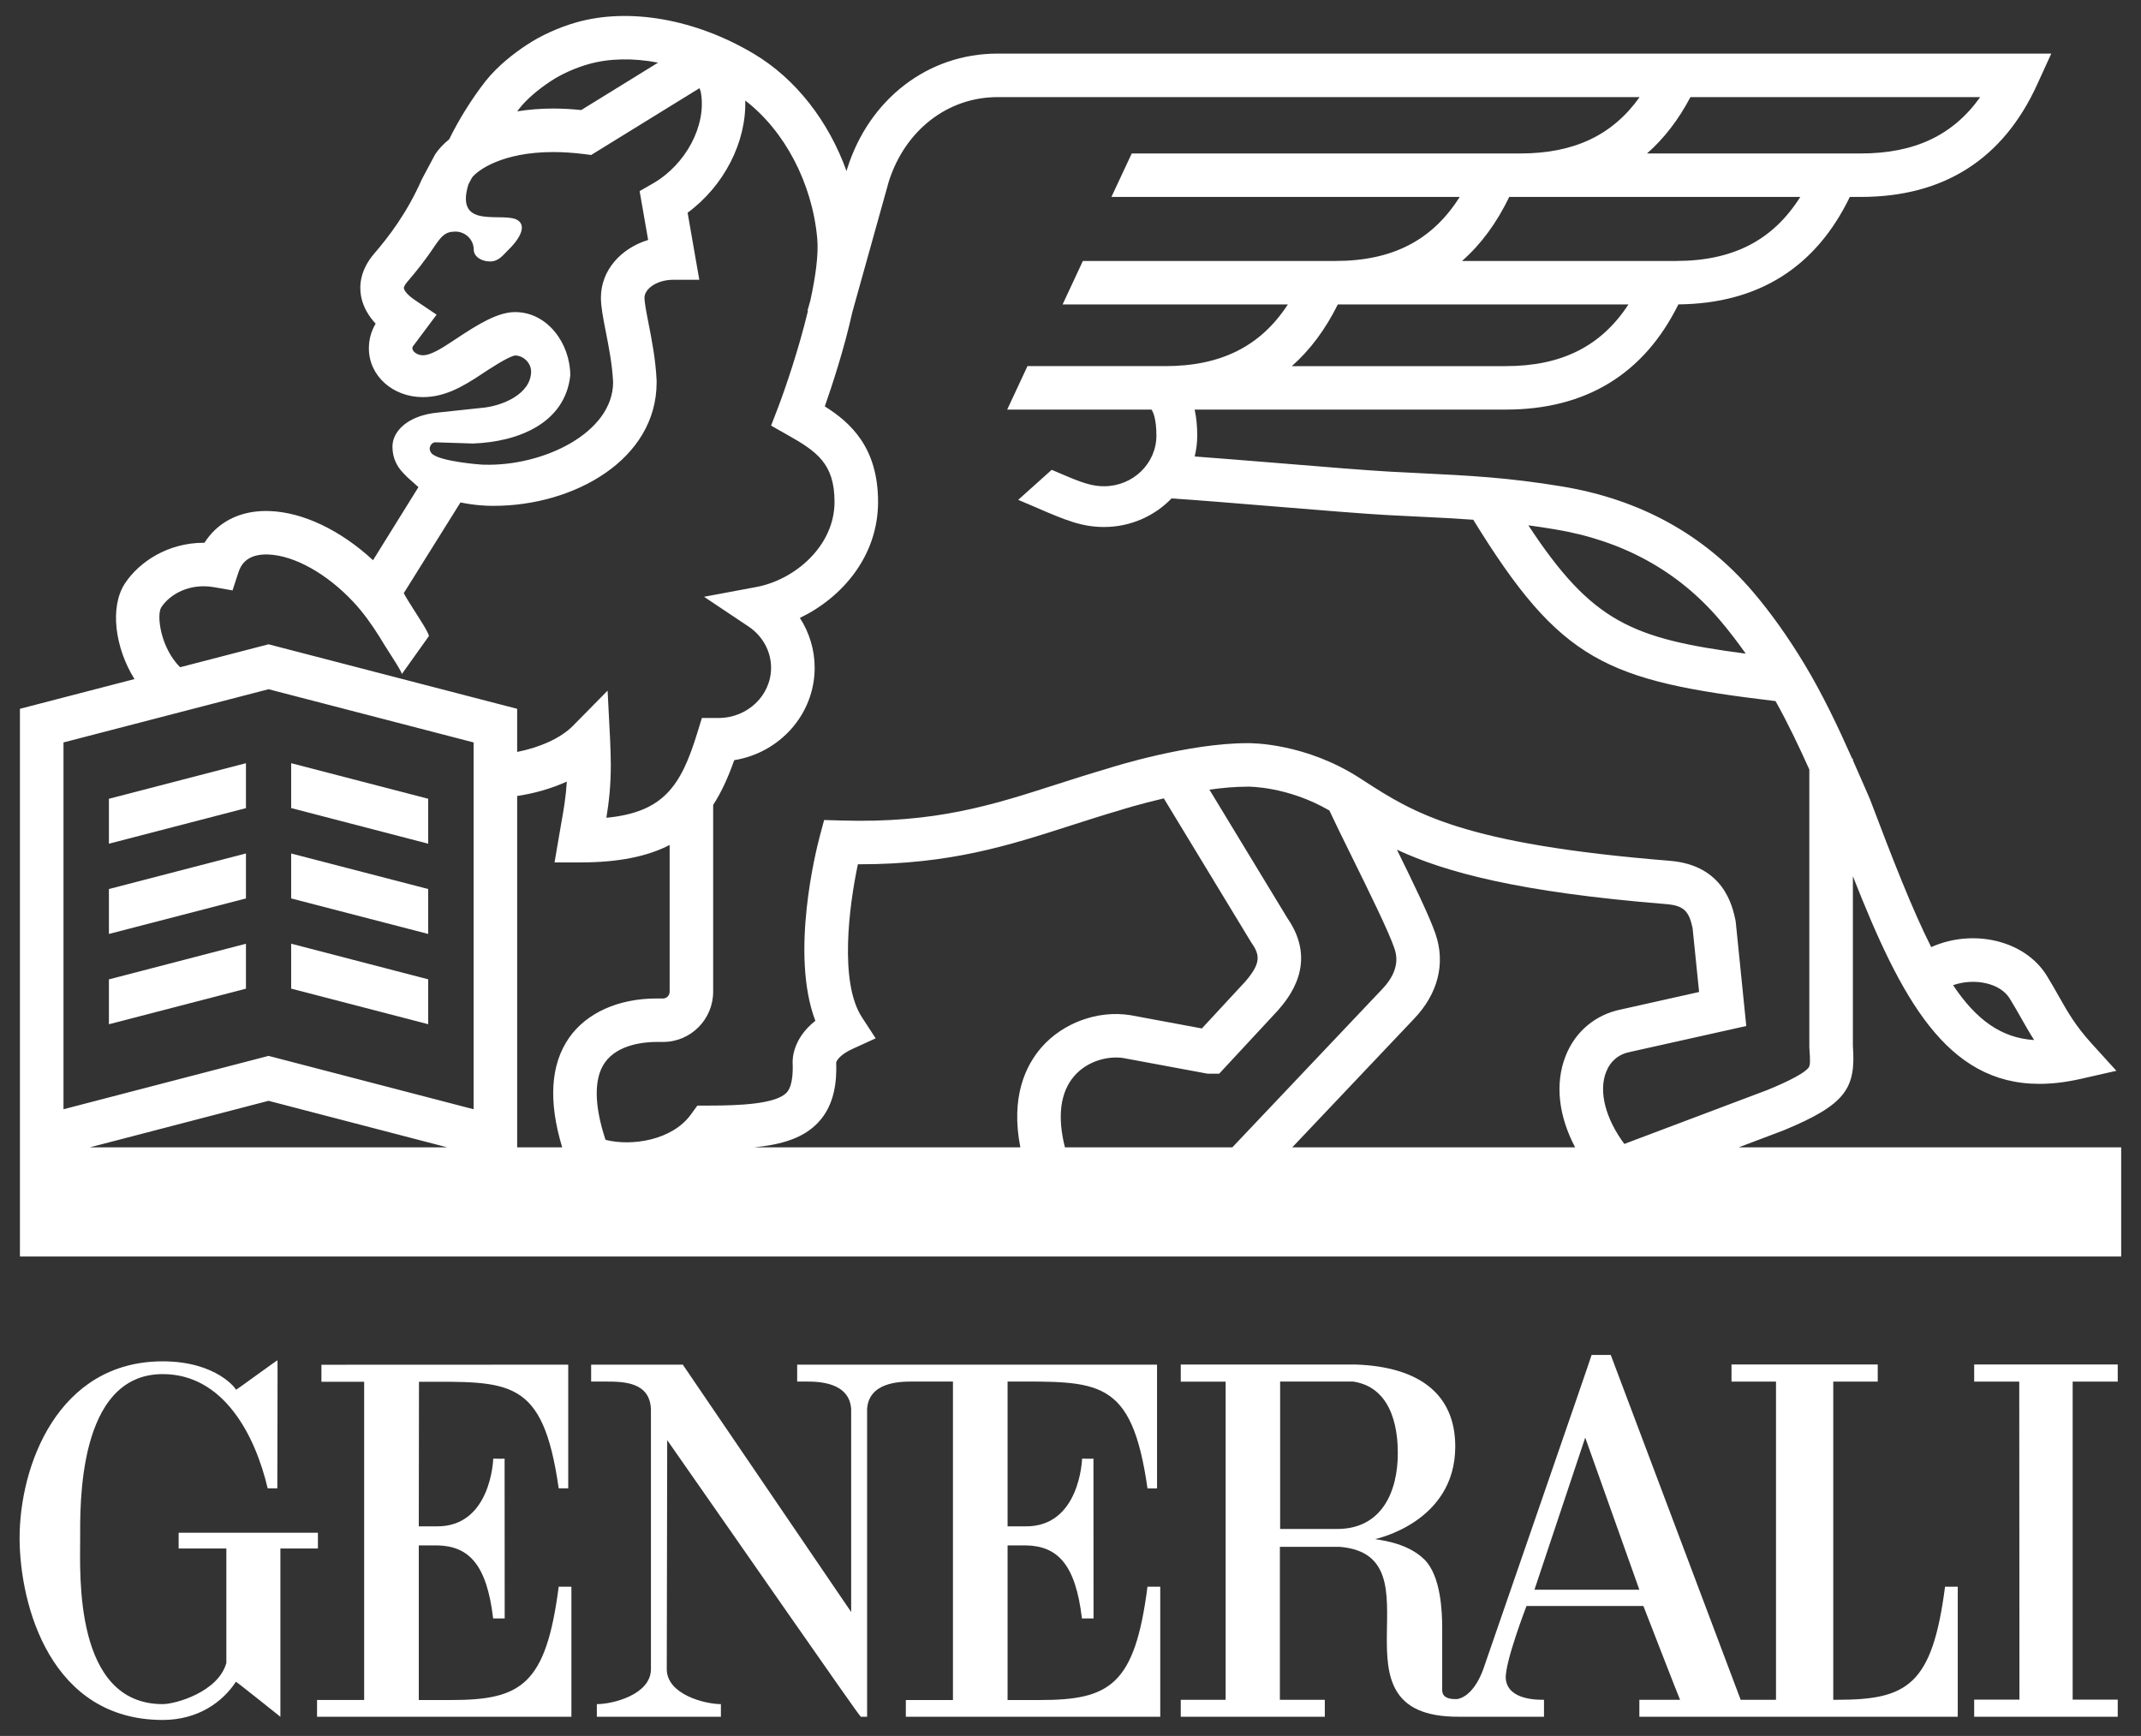 <?xml version="1.0" encoding="utf-8"?>
<svg width="53.505mm" height="43.38mm" viewBox="0 0 189.586 153.708" id="svg2" version="1.1" xmlns="http://www.w3.org/2000/svg" preserveAspectRatio="none">
  <rect x="0" y="0" width="189.586" height="153.708" fill="#333333" stroke="none"/>
  <defs id="defs4">
    <clipPath id="clipPath4839" clipPathUnits="userSpaceOnUse">
      <path id="path4841" d="m 355.14,22.677 43.128,0 0,34.966 -43.128,0 0,-34.966 z"/>
    </clipPath>
  </defs>
  <g id="layer1" transform="translate(-670.524,-271.307)">
    <g id="g4835" transform="matrix(4.315,0,0,-4.315,-860.17,521.452)">
      <g id="g4837" clip-path="url(#clipPath4839)">
        <g id="g4843" transform="translate(363.332,26.65)">
          <path d="m 0,0 0.004,2.967 c 1.86,0 2.543,0.093 2.867,-2.187 l 0.196,0 0,2.538 -5.065,-0.002 0,-0.349 0.877,0 0,-6.53 -0.967,0 0,-0.344 5.22,0 0,2.668 -0.261,0 C 2.611,-3.256 2.099,-3.564 0.665,-3.564 l -0.665,0 0,3.173 0.385,0 c 0.644,-0.016 1.01,-0.392 1.141,-1.499 l 0.237,0 -0.002,3.28 C 1.757,1.384 1.528,1.39 1.528,1.39 1.528,1.374 1.482,-0.02 0.357,0 L 0,0 Z" style="fill-opacity: 1; fill-rule: nonzero; stroke: none; fill: rgb(255, 255, 255);" id="path4845"/>
        </g>
        <g id="g4847" transform="translate(361.262,26.519)">
          <path d="m 0,0 -2.858,0 0,-0.324 0.979,0 0,-2.348 c -0.165,-0.596 -1.044,-0.845 -1.306,-0.845 -1.825,0 -1.694,2.67 -1.694,3.385 0,0.654 -0.066,3.387 1.694,3.387 1.24,0 1.893,-1.235 2.154,-2.344 l 0.198,0 c 0,0.457 0.008,2.631 0.003,2.626 0.005,0.017 -0.85,-0.614 -0.853,-0.604 0.019,0.004 -0.391,0.584 -1.502,0.584 -2.154,0 -2.944,-2.149 -2.937,-3.649 0.01,-1.372 0.642,-3.71 2.937,-3.71 0.722,0 1.23,0.367 1.502,0.784 0.003,0.009 0.91,-0.716 0.913,-0.719 l 0,3.453 0.77,0 L 0,0 Z" style="fill-opacity: 1; fill-rule: nonzero; stroke: none; fill: rgb(255, 255, 255);" id="path4849"/>
        </g>
        <g id="g4851" transform="translate(386.227,25.349)">
          <path d="M 0,0 1.042,3.122 2.153,0 0,0 Z m -4.047,1.247 -1.172,0 0,3.025 1.499,0 c 0.88,-0.133 0.916,-1.15 0.916,-1.473 0,-0.783 -0.327,-1.552 -1.243,-1.552 M 8.426,0.062 C 8.165,-1.955 7.654,-2.258 6.22,-2.258 l -0.088,0 0,6.529 0.913,0 0,0.352 -3.001,0 0,-0.352 0.913,0 0,-6.529 -0.725,0 -2.666,7.076 -0.393,0 c 0.009,0.004 -2.215,-6.42 -2.22,-6.439 0.005,0.019 -0.168,-0.551 -0.534,-0.622 -0.337,-0.016 -0.312,0.16 -0.312,0.222 l 0,1.237 c 0,0.325 -0.025,1.063 -0.362,1.401 -0.379,0.381 -1.025,0.409 -1.01,0.424 0,0 1.64,0.339 1.64,1.897 0,1.092 -0.76,1.635 -2.03,1.683 l -3.603,0 0,-0.351 0.921,0 0,-6.529 -0.921,0 0,-0.347 2.956,0 0,0.347 -0.922,0 0,3.139 1.229,0 c 2.133,-0.176 -0.366,-3.489 2.429,-3.486 l 1.762,0 0,0.348 c -0.098,0 -0.744,-0.018 -0.784,0.431 -0.026,0.326 0.425,1.493 0.425,1.493 l 2.399,0 c -0.001,0.005 0.746,-1.925 0.753,-1.925 l -0.836,0 0,-0.347 6.534,0 0,2.668 -0.261,0 z" style="fill-opacity: 1; fill-rule: nonzero; stroke: none; fill: rgb(255, 255, 255);" id="path4853"/>
        </g>
        <g id="g4855" transform="translate(375.415,29.621)">
          <path d="m 0,0 c 1.86,0 2.547,0.089 2.871,-2.192 l 0.196,0 0,2.539 -7.385,0 0,-0.347 0.193,0 c 0.261,0 0.879,-0.019 0.915,-0.564 l 0,0 0,-4.165 -3.455,5.076 -1.881,0 0,-0.347 0.312,0 c 0.371,0 0.891,-0.017 0.915,-0.564 l 0,-5.337 c 0,-0.521 -0.78,-0.718 -1.106,-0.718 l -0.004,0 0,-0.259 2.546,0 0,0.259 c -0.326,0 -1.111,0.197 -1.111,0.718 l 0.009,4.699 c 1.368,-1.955 3.949,-5.68 3.973,-5.676 l 0.129,0 0,6.314 C -2.848,-0.019 -2.229,0 -1.969,0 l 0.848,0 0,-6.535 -0.967,0 0,-0.343 5.221,0 0,2.668 -0.262,0 C 2.611,-6.228 2.1,-6.535 0.665,-6.535 l -0.665,0 0,3.173 0.385,0 c 0.644,-0.016 1.01,-0.392 1.141,-1.499 l 0.238,0 -0.002,3.28 c -0.005,-0.006 -0.233,0 -0.233,0 0,-0.016 -0.047,-1.411 -1.172,-1.39 L 0,-2.971 0,0 Z" style="fill-opacity: 1; fill-rule: nonzero; stroke: none; fill: rgb(255, 255, 255);" id="path4857"/>
        </g>
        <g id="g4859" transform="translate(398.197,29.62)">
          <path d="m 0,0 0,0.352 -2.946,0 0,-0.352 0.925,0 0.004,-6.526 -0.929,0 0,-0.351 2.946,0 0,0.351 -0.925,0 0,6.526 L 0,0 Z" style="fill-opacity: 1; fill-rule: nonzero; stroke: none; fill: rgb(255, 255, 255);" id="path4861"/>
        </g>
        <g id="g4863" transform="translate(387.697,35.972)">
          <path d="M 0,0 C 0.088,0.225 0.258,0.368 0.493,0.413 L 2.877,0.945 2.662,3.071 2.655,3.117 C 2.596,3.396 2.419,4.244 1.311,4.335 -2.95,4.679 -3.938,5.311 -4.974,5.98 -4.976,5.983 -4.977,5.986 -4.978,5.989 L -4.984,5.986 -5.051,6.03 C -6.158,6.746 -7.257,6.752 -7.365,6.749 -8.572,6.748 -10.099,6.27 -10.224,6.23 -10.592,6.122 -10.937,6.012 -11.27,5.905 -12.605,5.476 -13.758,5.104 -15.694,5.162 l -0.353,0.01 -0.091,-0.341 c -0.07,-0.263 -0.612,-2.404 -0.089,-3.779 -0.469,-0.369 -0.468,-0.796 -0.466,-0.854 0.019,-0.47 -0.092,-0.586 -0.128,-0.624 -0.224,-0.231 -0.966,-0.262 -1.591,-0.262 l -0.008,0 -0.228,0 -0.134,-0.184 c -0.385,-0.531 -1.218,-0.655 -1.751,-0.519 -0.235,0.713 -0.241,1.258 -0.015,1.583 0.267,0.384 0.833,0.426 1.064,0.426 l 0.134,0 c 0.566,0 1.026,0.463 1.026,1.032 l 0,3.832 c 0.173,0.266 0.311,0.573 0.432,0.918 0.935,0.15 1.651,0.943 1.651,1.897 0,0.366 -0.108,0.72 -0.303,1.022 0.865,0.416 1.604,1.266 1.604,2.381 0,1.114 -0.561,1.625 -1.093,1.96 0.15,0.428 0.398,1.18 0.566,1.937 l 0.748,2.68 c 0.335,1.051 1.209,1.729 2.229,1.729 l 13.178,0 C 0.13,19.221 -0.662,18.85 -1.76,18.85 l -7.974,0 -0.417,-0.892 7.147,0 c -0.562,-0.893 -1.384,-1.314 -2.551,-1.314 l -5.182,0 -0.416,-0.892 4.623,0 c -0.56,-0.86 -1.373,-1.266 -2.519,-1.266 l -2.825,0 -0.416,-0.892 2.961,0 c 0.027,-0.037 0.101,-0.172 0.101,-0.534 0,-0.572 -0.482,-1.039 -1.074,-1.039 -0.204,0 -0.377,0.047 -0.682,0.171 -0.131,0.056 -0.262,0.111 -0.393,0.166 l -0.687,-0.616 c 0.129,-0.055 0.257,-0.11 0.386,-0.164 l 0,-10e-4 c 0.595,-0.257 0.926,-0.392 1.376,-0.392 0.545,0 1.037,0.226 1.385,0.586 0.508,-0.032 1.326,-0.1 2.119,-0.165 0.947,-0.078 1.842,-0.151 2.304,-0.176 0.232,-0.012 0.449,-0.023 0.656,-0.033 0.393,-0.019 0.753,-0.037 1.112,-0.063 C -0.927,8.413 -0.005,8.029 3.478,7.612 3.729,7.162 3.956,6.687 4.171,6.208 l 0,-5.686 10e-4,-0.033 C 4.191,0.227 4.191,0.139 4.156,0.091 4.035,-0.067 3.497,-0.291 3.31,-0.368 L 0.374,-1.475 C -0.015,-0.948 -0.155,-0.397 0,0 m -0.635,-1.545 -5.805,0 2.488,2.626 C -3.45,1.6 -3.29,2.224 -3.501,2.837 -3.622,3.191 -3.95,3.868 -4.292,4.563 -3.305,4.104 -1.808,3.692 1.238,3.446 1.605,3.416 1.702,3.291 1.775,2.957 L 1.909,1.643 0.317,1.287 c -0.534,-0.105 -0.953,-0.456 -1.15,-0.964 -0.218,-0.56 -0.144,-1.22 0.198,-1.868 m -10.47,0 c -0.161,0.632 -0.095,1.136 0.193,1.466 0.275,0.315 0.698,0.411 0.997,0.368 l 1.697,-0.315 0.043,-0.007 0.236,0 1.199,1.292 0.011,0.012 c 0.205,0.239 0.828,0.961 0.192,1.883 L -8.14,5.795 c 0.266,0.038 0.532,0.061 0.778,0.061 l 0.011,0.001 C -7.343,5.856 -6.539,5.868 -5.678,5.367 -5.562,5.117 -5.4,4.788 -5.219,4.422 -4.883,3.74 -4.464,2.891 -4.347,2.548 -4.31,2.44 -4.197,2.113 -4.598,1.698 l -3.072,-3.243 -3.435,0 z m -0.481,2.052 c -0.323,-0.37 -0.638,-1.016 -0.434,-2.052 l -5.465,0 c 0.587,0.058 1.014,0.196 1.308,0.502 0.358,0.372 0.39,0.881 0.378,1.244 0.012,0.032 0.071,0.155 0.339,0.276 l 0.471,0.215 -0.283,0.434 c -0.467,0.718 -0.263,2.286 -0.082,3.138 l 0.042,0 c 1.853,0 3.052,0.385 4.316,0.792 0.33,0.106 0.67,0.215 1.029,0.32 l 0.011,0.004 c 0.007,0.002 0.377,0.119 0.88,0.236 L -7.294,2.68 -7.279,2.656 c 0.178,-0.253 0.2,-0.421 -0.123,-0.797 L -8.295,0.895 -9.759,1.167 -9.772,1.169 c -0.661,0.102 -1.373,-0.158 -1.814,-0.662 m -9.696,0.194 c -0.38,-0.547 -0.426,-1.301 -0.14,-2.246 l -0.924,0 0,7.21 c 0.331,0.05 0.687,0.145 1.019,0.296 -0.019,-0.314 -0.062,-0.563 -0.121,-0.895 -0.014,-0.077 -0.028,-0.158 -0.042,-0.244 l -0.089,-0.52 0.529,0 c 0.79,0 1.38,0.124 1.833,0.358 l 0,-3.01 c 0,-0.077 -0.06,-0.14 -0.133,-0.14 l -0.134,0 c -0.785,0 -1.44,-0.295 -1.798,-0.809 m -1.958,-1.464 -4.208,1.095 -4.208,-1.095 0,7.527 4.208,1.092 4.208,-1.092 0,-7.527 z m -7.876,-0.782 3.668,0.955 3.668,-0.955 -7.336,0 z m 1.467,11.082 c 0.176,0.268 0.578,0.5 1.081,0.413 l 0.381,-0.066 0.12,0.367 c 0.032,0.098 0.075,0.171 0.135,0.227 0.107,0.101 0.267,0.149 0.47,0.143 0.538,-0.017 1.212,-0.392 1.759,-0.979 0.199,-0.213 0.375,-0.46 0.532,-0.711 0.031,-0.052 0.066,-0.109 0.097,-0.159 0.044,-0.07 0.081,-0.127 0.089,-0.14 0.02,-0.034 0.29,-0.441 0.271,-0.467 0.185,0.26 0.37,0.52 0.555,0.779 0.005,0.007 -0.003,0.031 -0.019,0.065 -0.041,0.089 -0.139,0.243 -0.198,0.335 -0.014,0.022 -0.028,0.044 -0.042,0.066 -0.001,0.002 -0.003,0.004 -0.003,0.006 -0.006,0.009 -0.031,0.048 -0.063,0.098 -0.062,0.097 -0.15,0.237 -0.189,0.313 l 1.164,1.862 c 0.291,-0.061 0.538,-0.07 0.656,-0.07 l 0.029,0 c 1.642,0 3.34,0.947 3.34,2.533 l 0,0.038 c -0.02,0.432 -0.101,0.844 -0.166,1.175 -0.043,0.218 -0.083,0.424 -0.083,0.527 0,0.173 0.244,0.366 0.594,0.366 l 0.531,0 -0.24,1.376 c 0.747,0.55 1.206,1.446 1.183,2.302 0.805,-0.618 1.373,-1.688 1.477,-2.828 0.03,-0.33 -0.035,-0.793 -0.142,-1.28 l -0.058,-0.203 0.01,-0.003 c -0.19,-0.794 -0.471,-1.612 -0.619,-1.999 l -0.138,-0.358 0.334,-0.189 c 0.6,-0.339 0.968,-0.587 0.968,-1.376 0,-0.905 -0.815,-1.599 -1.602,-1.746 l -1.076,-0.201 0.91,-0.608 c 0.292,-0.194 0.466,-0.512 0.466,-0.848 0,-0.568 -0.483,-1.031 -1.077,-1.031 l -0.343,0 -0.097,-0.315 c -0.334,-1.088 -0.697,-1.62 -1.863,-1.733 0.053,0.33 0.091,0.648 0.091,1.098 0,0.106 -0.009,0.402 -0.014,0.497 l -0.052,1.014 -0.713,-0.724 c -0.242,-0.246 -0.671,-0.441 -1.143,-0.534 l 0,0.885 -5.102,1.324 -1.815,-0.471 c -0.405,0.405 -0.487,1.074 -0.386,1.23 m 5.51,3.277 c 0.013,0.061 0.063,0.11 0.116,0.109 l 0.768,-0.025 c 0.937,0.033 1.891,0.419 1.999,1.394 0,0.66 -0.469,1.303 -1.131,1.303 -0.354,0 -0.752,-0.244 -1.199,-0.54 -0.291,-0.194 -0.522,-0.346 -0.696,-0.346 -0.118,0 -0.214,0.079 -0.214,0.143 0,0.011 0.002,0.022 0.006,0.033 l 0.491,0.657 -0.424,0.285 c -0.091,0.059 -0.231,0.171 -0.247,0.254 -0.008,0.039 0.049,0.11 0.067,0.131 0.176,0.205 0.378,0.455 0.581,0.763 0.126,0.175 0.198,0.272 0.408,0.272 0.208,0 0.377,-0.167 0.377,-0.371 0,-0.135 0.149,-0.242 0.333,-0.242 0.184,0 0.267,0.131 0.381,0.242 0,0 0.437,0.402 0.206,0.592 -0.265,0.216 -1.325,-0.226 -1.03,0.747 l 0.074,0.139 c 0.113,0.15 0.62,0.525 1.667,0.525 0.198,0 0.408,-0.014 0.622,-0.04 l 0.157,-0.02 2.223,1.371 c 0.02,-0.047 0.026,-0.08 0.026,-0.08 l 0.003,-0.014 c 0.116,-0.673 -0.309,-1.474 -0.987,-1.863 l -0.271,-0.155 0.175,-1.003 c -0.571,-0.175 -0.969,-0.633 -0.969,-1.183 0,-0.19 0.044,-0.414 0.1,-0.698 0.062,-0.316 0.132,-0.673 0.15,-1.036 0,-1.043 -1.44,-1.734 -2.658,-1.694 l -0.031,10e-4 c -0.051,10e-4 -0.826,0.063 -1.016,0.213 -0.038,0.027 -0.067,0.089 -0.057,0.136 m 1.842,6.963 c 0.141,0.179 0.369,0.378 0.642,0.558 0.213,0.141 0.491,0.266 0.763,0.345 0.431,0.124 0.926,0.132 1.438,0.034 l -1.577,-0.973 c -0.196,0.02 -0.389,0.031 -0.575,0.031 -0.267,0 -0.513,-0.022 -0.739,-0.058 0.017,0.021 0.032,0.043 0.048,0.063 m 24.028,0.229 5.946,0 C 7.12,19.221 6.327,18.85 5.229,18.85 l -4.389,0 c 0.35,0.307 0.647,0.693 0.891,1.156 m -0.298,-3.362 -4.389,0 c 0.388,0.34 0.711,0.78 0.969,1.314 l 5.972,0 C 3.423,17.065 2.601,16.644 1.433,16.644 m -3.493,-2.158 -4.389,0 c 0.375,0.331 0.69,0.754 0.944,1.266 l 5.964,0 c -0.56,-0.859 -1.373,-1.266 -2.519,-1.266 m 1.009,-3.349 c 1.39,-0.229 2.529,-0.855 3.384,-1.86 0.183,-0.215 0.359,-0.444 0.533,-0.691 -2.339,0.307 -3.153,0.647 -4.461,2.633 0.174,-0.023 0.354,-0.05 0.544,-0.082 M 8.282,1.511 C 8.368,1.373 8.441,1.243 8.512,1.118 8.599,0.964 8.685,0.813 8.785,0.657 8.108,0.699 7.595,1.074 7.121,1.783 7.558,1.936 8.087,1.828 8.282,1.511 M 2.721,-1.545 3.633,-1.2 3.646,-1.195 c 1.295,0.536 1.479,0.871 1.419,1.732 l 0,3.481 c 0.985,-2.502 1.916,-4.261 3.826,-4.26 0.26,0 0.538,0.032 0.836,0.099 L 10.472,0.026 9.959,0.591 C 9.632,0.952 9.473,1.232 9.29,1.556 9.215,1.689 9.137,1.827 9.043,1.979 8.596,2.704 7.533,2.95 6.672,2.564 6.281,3.34 5.888,4.351 5.415,5.599 L 5.312,5.837 C 5.23,6.023 5.148,6.211 5.065,6.399 l 0,0.031 -0.014,0 C 4.758,7.089 4.445,7.75 4.071,8.37 3.731,8.933 3.385,9.419 3.014,9.855 c -0.996,1.17 -2.315,1.897 -3.919,2.162 -1.109,0.183 -1.895,0.222 -2.889,0.271 -0.206,0.009 -0.422,0.021 -0.651,0.033 -0.45,0.025 -1.38,0.1 -2.28,0.175 -0.606,0.049 -1.228,0.1 -1.717,0.136 0.033,0.138 0.052,0.28 0.052,0.428 0,0.199 -0.018,0.376 -0.053,0.534 l 6.383,0 c 1.645,0 2.836,0.728 3.544,2.159 1.636,0.015 2.819,0.757 3.518,2.205 l 0.227,0 c 1.703,0 2.921,0.777 3.619,2.31 l 0.288,0.631 -21.626,0 c -1.421,0 -2.631,-0.928 -3.083,-2.361 l -0.014,-0.05 c -0.368,1.025 -1.041,1.895 -1.904,2.408 -1.199,0.714 -2.563,0.953 -3.65,0.641 -0.359,-0.104 -0.717,-0.266 -1.007,-0.458 -0.25,-0.164 -0.599,-0.429 -0.854,-0.754 -0.276,-0.354 -0.543,-0.783 -0.739,-1.184 -0.125,-0.103 -0.221,-0.207 -0.288,-0.309 l -0.259,-0.486 -0.014,-0.027 c -0.309,-0.7 -0.686,-1.185 -0.98,-1.527 -0.291,-0.34 -0.306,-0.663 -0.267,-0.874 0.043,-0.23 0.167,-0.419 0.299,-0.561 l -0.008,-0.013 c -0.086,-0.149 -0.131,-0.319 -0.131,-0.492 0,-0.57 0.496,-1.002 1.107,-1.002 0.444,0 0.807,0.207 1.191,0.461 0.156,0.104 0.569,0.378 0.704,0.393 0.171,0 0.327,-0.156 0.327,-0.327 0,-0.467 -0.603,-0.719 -1.035,-0.75 l -0.878,-0.094 c -0.632,-0.06 -0.932,-0.395 -0.932,-0.694 0,-0.301 0.144,-0.47 0.245,-0.571 l 0.065,-0.066 0.223,-0.199 -0.932,-1.5 c -0.664,0.615 -1.441,0.988 -2.13,1.009 -0.445,0.015 -0.83,-0.119 -1.113,-0.387 -0.082,-0.078 -0.154,-0.167 -0.216,-0.264 l -0.016,0 c -0.736,0 -1.328,-0.394 -1.618,-0.837 -0.315,-0.484 -0.202,-1.321 0.198,-1.96 l -2.351,-0.61 0,-11.239 43.121,0 0,2.24 -7.85,0 z" style="fill-opacity: 1; fill-rule: nonzero; stroke: none; fill: rgb(255, 255, 255);" id="path4865"/>
        </g>
        <g id="g4867" transform="translate(363.525,41.58)">
          <path d="m 0,0 -2.812,0.73 0,-0.921 L 0,-0.922 0,0 Z" style="fill-opacity: 1; fill-rule: nonzero; stroke: none; fill: rgb(255, 255, 255);" id="path4869"/>
        </g>
        <g id="g4871" transform="translate(356.973,40.658)">
          <path d="m 0,0 2.812,0.73 0,0.922 L 0,0.922 0,0 Z" style="fill-opacity: 1; fill-rule: nonzero; stroke: none; fill: rgb(255, 255, 255);" id="path4873"/>
        </g>
        <g id="g4875" transform="translate(356.973,38.806)">
          <path d="m 0,0 2.812,0.729 0,0.923 L 0,0.922 0,0 Z" style="fill-opacity: 1; fill-rule: nonzero; stroke: none; fill: rgb(255, 255, 255);" id="path4877"/>
        </g>
        <g id="g4879" transform="translate(363.525,39.728)">
          <path d="m 0,0 -2.812,0.729 0,-0.922 L 0,-0.922 0,0 Z" style="fill-opacity: 1; fill-rule: nonzero; stroke: none; fill: rgb(255, 255, 255);" id="path4881"/>
        </g>
        <g id="g4883" transform="translate(363.525,37.875)">
          <path d="m 0,0 -2.812,0.731 0,-0.922 L 0,-0.921 0,0 Z" style="fill-opacity: 1; fill-rule: nonzero; stroke: none; fill: rgb(255, 255, 255);" id="path4885"/>
        </g>
        <g id="g4887" transform="translate(356.973,36.953)">
          <path d="m 0,0 2.812,0.73 0,0.922 L 0,0.921 0,0 Z" style="fill-opacity: 1; fill-rule: nonzero; stroke: none; fill: rgb(255, 255, 255);" id="path4889"/>
        </g>
      </g>
    </g>
  </g>
</svg>